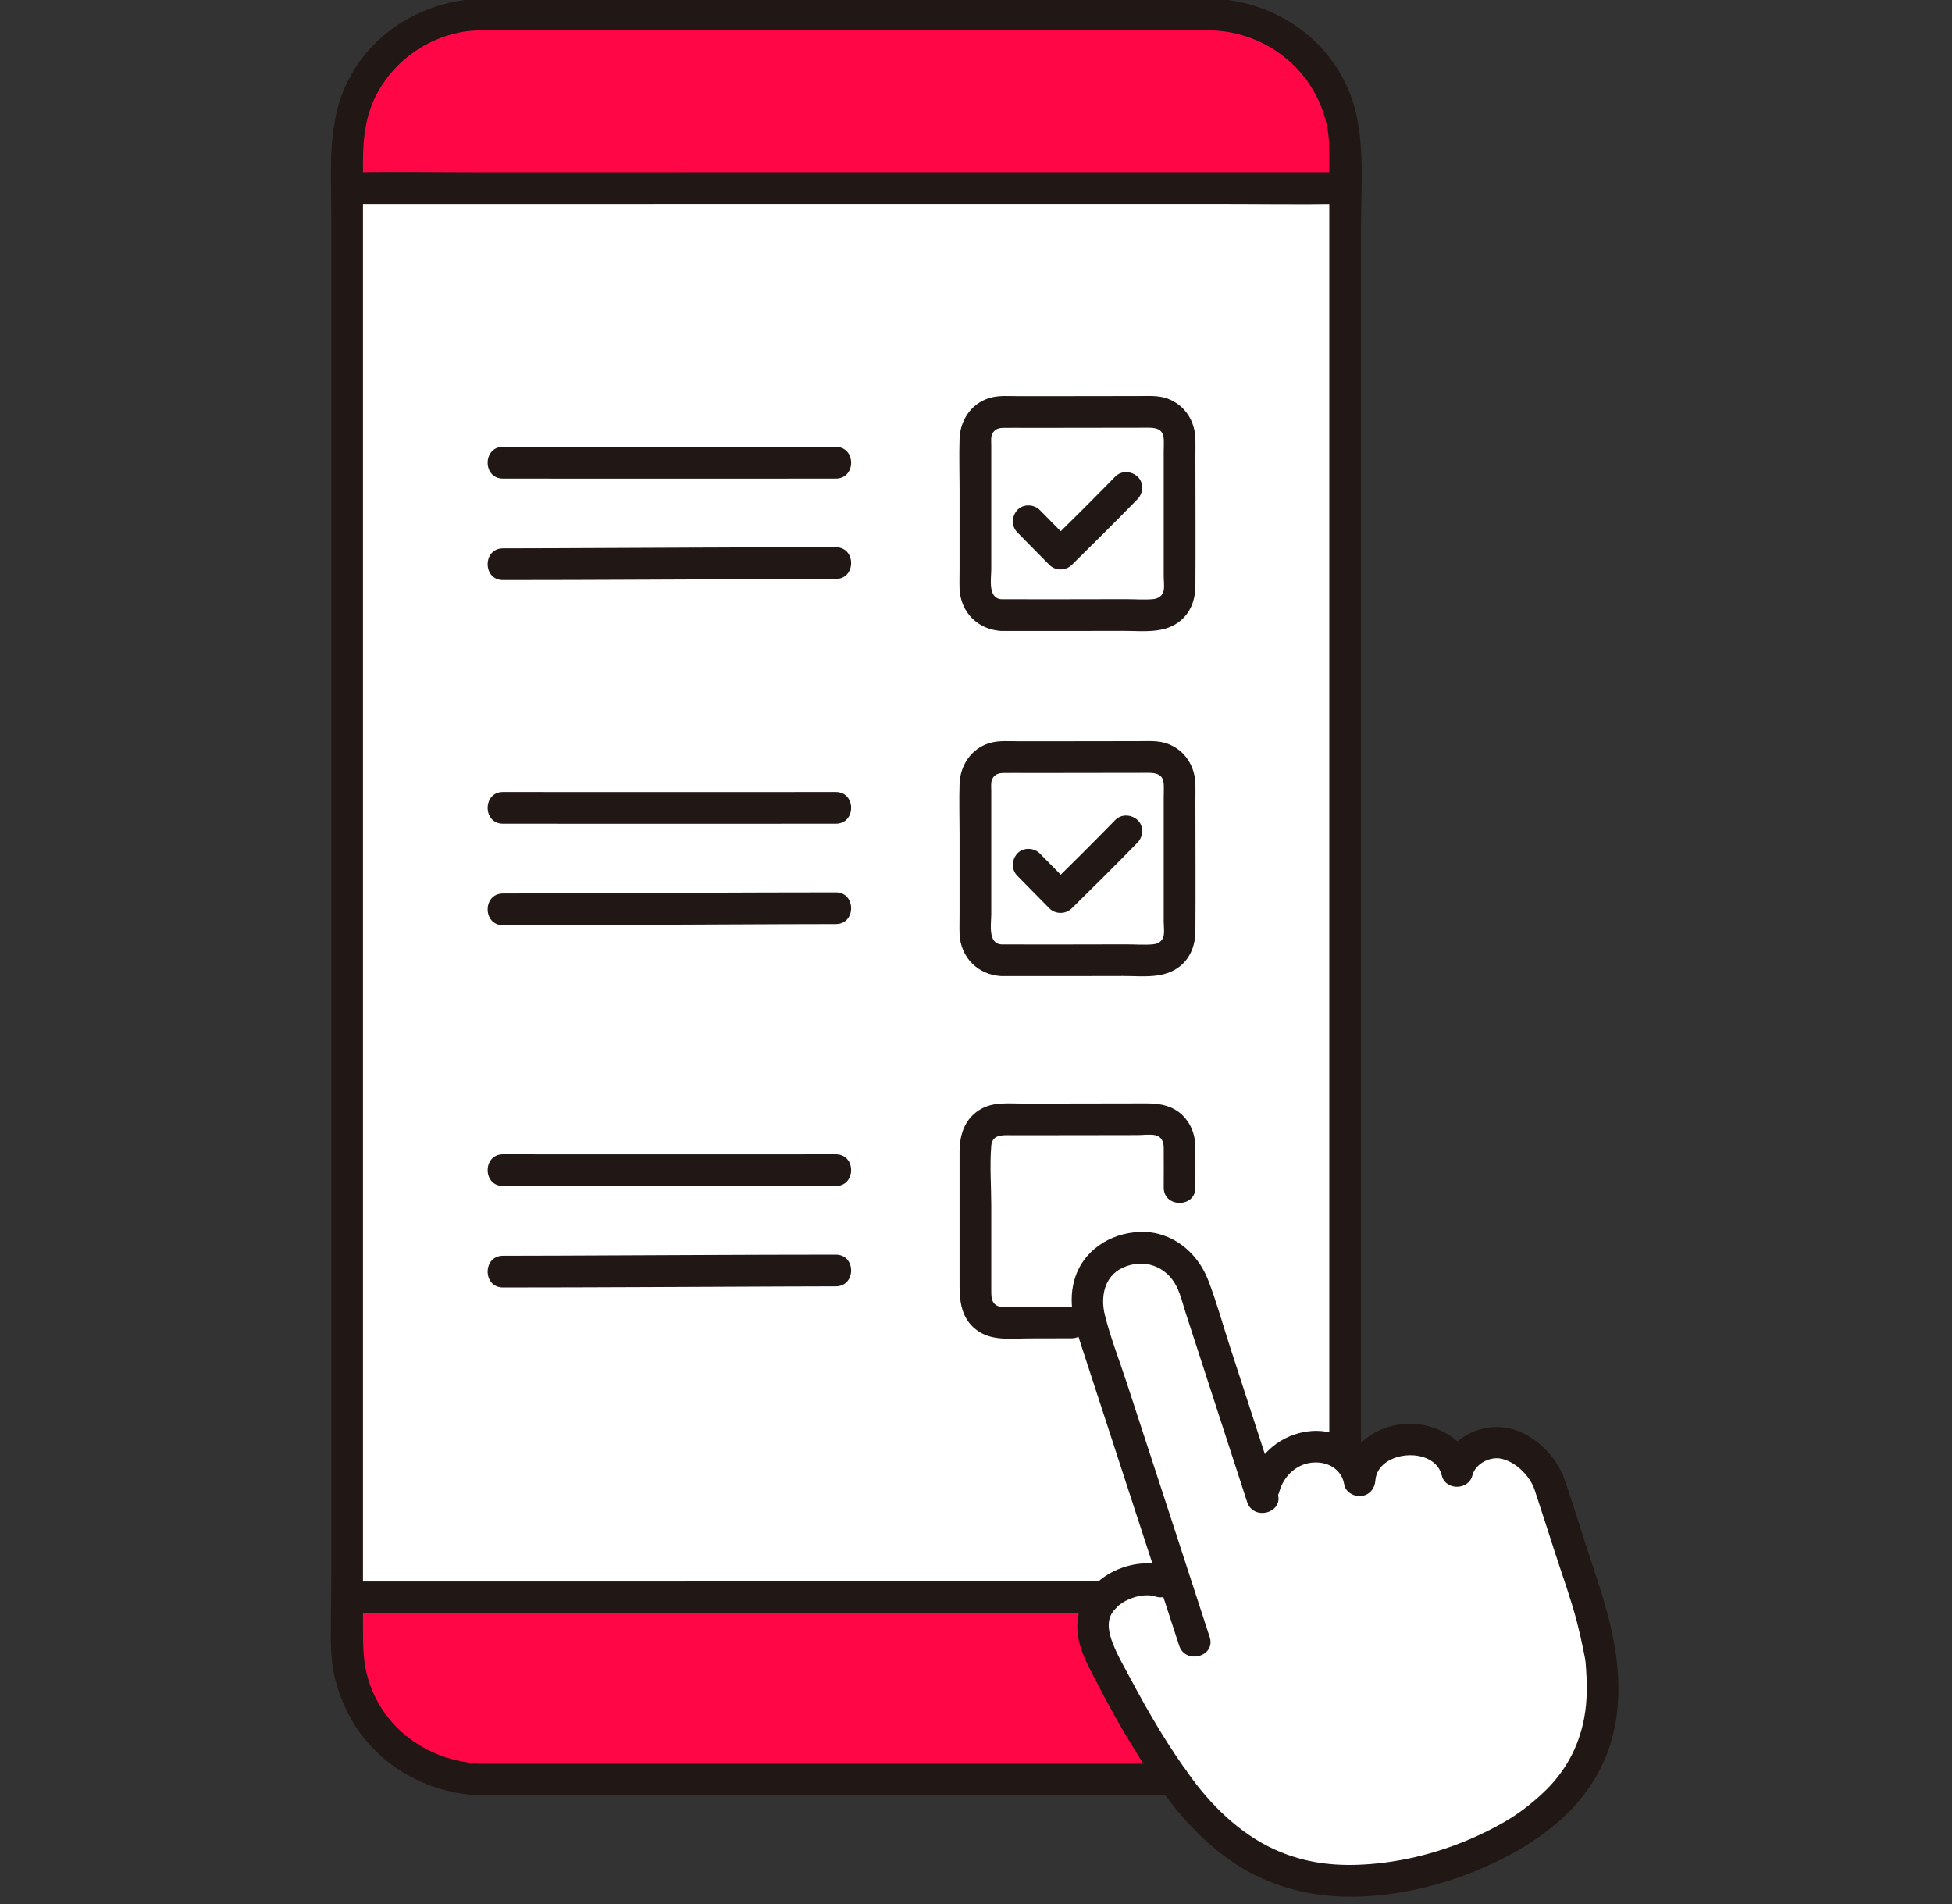 <?xml version="1.0" encoding="UTF-8" standalone="no"?>
<svg xmlns="http://www.w3.org/2000/svg" xmlns:xlink="http://www.w3.org/1999/xlink" xmlns:serif="http://www.serif.com/" width="100%" height="100%" viewBox="0 0 243 237" version="1.1" xml:space="preserve" style="fill-rule:evenodd;clip-rule:evenodd;stroke-linejoin:round;stroke-miterlimit:2;">
    <rect x="0" y="0" width="243" height="237" fill="#333333" stroke="none"/>
    <g transform="matrix(0.822,0,0,0.822,56.04,45.197)">
        <g transform="matrix(1,0,0,1,79.419,88.496)">
            <g transform="matrix(1,0,0,1,-97.499,-143.695)">
                <clipPath id="_clip1">
                    <rect x="0" y="0" width="194.997" height="287.39"></rect>
                </clipPath>
                <g clip-path="url(#_clip1)">
                    <g id="c">
                        <g id="d">
                            <path d="M6.24,28.692C27.361,28.691 149.038,28.682 153.882,28.682C153.879,62.965 153.879,204.38 153.879,242.073C148.598,242.067 6.191,242.077 3.179,242.077C3.179,242.077 3.029,242.077 2.74,242.084C2.74,204.417 2.74,63.004 2.743,28.693L6.241,28.693L6.24,28.692Z" style="fill:white;fill-rule:nonzero;"></path>
                            <path d="M138.35,280.439C135.017,278.29 131.676,275.209 128.446,270.855C126.107,267.703 121.73,261.217 116.721,251.066C115.19,247.962 114.667,244.741 117.018,242.201C119.599,239.412 123.655,238.957 125.507,239.627C125.507,239.627 126.485,239.981 128.134,240.577C124.608,229.773 118.798,211.997 115.128,200.705C113.868,196.827 114.502,191.373 119.863,189.631C125.065,187.94 129.311,190.758 130.796,195.329C133.143,202.551 138.607,219.362 141.001,226.728C141.2,225.965 141.341,225.423 141.341,225.423C142.147,222.33 144.997,219.252 149.217,219.257C152.513,219.262 155.389,221.297 155.8,224.369C155.929,221.381 158.606,218.585 162.342,218.234C166.078,217.883 169.882,219.628 170.574,222.98C171.192,220.273 173.17,219.338 175.697,218.714C179.017,217.893 183.491,221.653 184.497,224.749C186.503,230.92 188.11,235.884 190.373,242.849C191.441,246.135 192.334,251.076 192.334,251.076C194.382,267.737 185.003,273.806 180.677,277.122C175.716,280.222 168.467,283.517 159.813,284.611C153.64,285.391 146.014,285.38 138.351,280.44L138.35,280.439Z" style="fill:white;fill-rule:nonzero;"></path>
                            <g id="e">
                                <path d="M153.613,28.683L153.613,22.894C153.613,11.578 144.44,2.405 133.124,2.405L22.963,2.405C11.647,2.406 2.474,11.579 2.474,22.894L2.474,28.69C42.248,28.688 113.181,28.684 153.613,28.682L153.613,28.683Z" style="fill:rgb(255,6,71);fill-rule:nonzero;"></path>
                                <path d="M116.721,251.066C115.19,247.962 114.667,244.741 117.018,242.201C117.062,242.153 117.114,242.118 117.16,242.072C78.55,242.072 31.954,242.075 2.474,242.076L2.474,249.17C2.474,260.486 11.647,269.659 22.963,269.659L127.578,269.659C125.111,266.192 121.167,260.076 116.721,251.066Z" style="fill:rgb(255,6,71);fill-rule:nonzero;"></path>
                            </g>
                        </g>
                        <g id="f">
                            <path d="M127.588,267.262L23.519,267.262C15.451,267.262 8.067,262.373 5.674,254.496C4.887,251.904 4.878,249.364 4.878,246.716L4.878,24.715C4.878,20.994 5.294,17.406 7.172,14.07C9.794,9.412 14.331,6.162 19.565,5.115C21.047,4.818 22.541,4.802 24.043,4.802L104.172,4.802C113.712,4.802 123.251,4.784 132.791,4.802C141.49,4.819 149.069,10.723 150.869,19.314C151.329,21.51 151.219,23.803 151.219,26.039L151.219,220.683C151.219,223.772 156.019,223.777 156.019,220.683L156.019,34.617C156.019,27.72 156.848,19.988 154.01,13.545C150.298,5.119 141.77,0.014 132.683,0.002C129.337,-0.003 125.99,0.002 122.644,0.002L23.624,0.002C14.945,0.002 6.75,4.437 2.692,12.267C-0.604,18.626 0.078,25.842 0.078,32.762L0.078,238.827C0.078,249.621 -0.606,252.406 2.085,258.52C5.81,266.983 14.362,272.053 23.477,272.063C26.957,272.067 30.437,272.063 33.917,272.063L127.588,272.063C130.677,272.063 130.682,267.263 127.588,267.263L127.588,267.262Z" style="fill:rgb(33,23,21);fill-rule:nonzero;"></path>
                            <path d="M2.918,244.472L30.204,244.472C48.697,244.472 67.19,244.47 85.684,244.468C96.176,244.467 106.667,244.465 117.159,244.463C120.248,244.463 120.253,239.662 117.159,239.663C98.11,239.667 79.061,239.669 60.013,239.671C44.307,239.672 28.601,239.673 12.894,239.673L2.919,239.673C-0.17,239.673 -0.175,244.473 2.919,244.473L2.918,244.472Z" style="fill:rgb(33,23,21);fill-rule:nonzero;"></path>
                            <path d="M2.913,31.092C8.182,31.092 13.451,31.092 18.72,31.091C30.549,31.091 42.377,31.089 54.206,31.089C68.402,31.089 82.598,31.087 96.794,31.086C109.166,31.086 121.538,31.084 133.91,31.083C140.263,31.083 146.625,31.18 152.978,31.082C153.14,31.079 153.303,31.082 153.465,31.082C156.554,31.082 156.559,26.282 153.465,26.282C148.149,26.282 142.834,26.282 137.518,26.283C125.666,26.283 113.813,26.285 101.961,26.285C87.763,26.285 73.566,26.287 59.368,26.288C47.017,26.288 34.666,26.29 22.316,26.291C16.007,26.291 9.688,26.192 3.379,26.292C3.224,26.294 3.068,26.292 2.913,26.292C-0.176,26.292 -0.181,31.092 2.913,31.092Z" style="fill:rgb(33,23,21);fill-rule:nonzero;"></path>
                            <path d="M26.077,72.679C42.88,72.703 59.683,72.679 76.486,72.679C79.575,72.679 79.58,67.879 76.486,67.879C59.683,67.879 42.88,67.903 26.077,67.879C22.988,67.875 22.984,72.675 26.077,72.679Z" style="fill:rgb(33,23,21);fill-rule:nonzero;"></path>
                            <path d="M26.077,88.045C40.246,88.043 54.415,87.943 68.583,87.895C71.217,87.886 73.851,87.874 76.486,87.874C79.575,87.874 79.58,83.074 76.486,83.074C62.255,83.076 48.024,83.175 33.793,83.224C31.221,83.233 28.649,83.245 26.077,83.245C22.988,83.245 22.983,88.045 26.077,88.045Z" style="fill:rgb(33,23,21);fill-rule:nonzero;"></path>
                            <path d="M103.979,132.829C105.606,134.458 107.2,136.12 108.826,137.749C109.748,138.673 111.294,138.658 112.22,137.749C115.574,134.458 118.903,131.14 122.187,127.779C123.065,126.88 123.15,125.269 122.187,124.385C121.238,123.514 119.73,123.426 118.793,124.385C115.509,127.746 112.18,131.064 108.826,134.355L112.22,134.355C110.594,132.725 109,131.064 107.373,129.435C106.485,128.546 104.855,128.48 103.979,129.435C103.103,130.39 103.031,131.88 103.979,132.829Z" style="fill:rgb(33,23,21);fill-rule:nonzero;"></path>
                            <path d="M103.979,80.829C105.606,82.458 107.2,84.12 108.826,85.749C109.748,86.673 111.294,86.658 112.22,85.749C115.574,82.458 118.903,79.14 122.187,75.779C123.065,74.88 123.15,73.269 122.187,72.385C121.238,71.514 119.73,71.426 118.793,72.385C115.509,75.746 112.18,79.064 108.826,82.355L112.22,82.355C110.594,80.725 109,79.064 107.373,77.435C106.485,76.546 104.855,76.48 103.979,77.435C103.103,78.39 103.031,79.88 103.979,80.829Z" style="fill:rgb(33,23,21);fill-rule:nonzero;"></path>
                            <path d="M101.608,95.751C107.755,95.767 113.902,95.751 120.049,95.739C123.007,95.733 126.283,96.225 128.712,94.175C130.293,92.84 130.93,90.926 130.944,88.914C130.989,82.342 130.944,75.767 130.944,69.195C130.944,68.35 130.971,67.5 130.944,66.656C130.858,63.953 129.383,61.593 126.813,60.598C125.451,60.071 123.997,60.168 122.563,60.171C121.087,60.174 119.612,60.177 118.136,60.179C114.832,60.185 111.528,60.191 108.224,60.192L104.202,60.192C102.708,60.191 101.105,60.032 99.662,60.496C96.951,61.369 95.313,63.869 95.224,66.645C95.143,69.148 95.224,71.668 95.224,74.173L95.224,86.556C95.224,87.475 95.192,88.401 95.224,89.32C95.351,92.918 98.018,95.59 101.607,95.752C104.695,95.892 104.688,91.091 101.607,90.952C99.46,90.855 100.024,87.833 100.024,86.383L100.024,67.664C100.024,67.098 99.93,66.377 100.189,65.872C100.554,65.162 101.188,64.996 101.93,64.989C103.277,64.977 104.626,64.993 105.973,64.994C111.617,64.994 117.261,64.982 122.905,64.971C124.353,64.968 126.014,64.781 126.143,66.625C126.19,67.29 126.143,67.975 126.143,68.641L126.143,87.481C126.143,88.161 126.275,89.002 126.128,89.677C125.96,90.451 125.28,90.863 124.554,90.932C123.204,91.06 121.776,90.937 120.421,90.94C114.15,90.952 107.879,90.969 101.608,90.953C98.519,90.945 98.515,95.745 101.608,95.753L101.608,95.751Z" style="fill:rgb(33,23,21);fill-rule:nonzero;"></path>
                            <path d="M26.077,124.936C42.88,124.96 59.683,124.936 76.486,124.936C79.575,124.936 79.58,120.136 76.486,120.136C59.683,120.136 42.88,120.16 26.077,120.136C22.988,120.132 22.984,124.932 26.077,124.936Z" style="fill:rgb(33,23,21);fill-rule:nonzero;"></path>
                            <path d="M26.077,140.302C40.096,140.3 54.116,140.199 68.136,140.152C70.919,140.143 73.703,140.131 76.486,140.131C79.575,140.131 79.58,135.331 76.486,135.331C62.098,135.333 47.709,135.43 33.321,135.481C30.906,135.49 28.492,135.502 26.077,135.502C22.988,135.502 22.983,140.303 26.077,140.302Z" style="fill:rgb(33,23,21);fill-rule:nonzero;"></path>
                            <path d="M101.608,148.009C107.755,148.025 113.902,148.009 120.049,147.997C123.007,147.991 126.283,148.483 128.712,146.433C130.293,145.098 130.93,143.184 130.944,141.172C130.989,134.6 130.944,128.025 130.944,121.453C130.944,120.608 130.971,119.758 130.944,118.914C130.858,116.211 129.383,113.851 126.813,112.856C125.451,112.329 123.997,112.426 122.563,112.429C121.087,112.432 119.612,112.435 118.136,112.437C114.832,112.443 111.528,112.449 108.224,112.45L104.202,112.45C102.708,112.449 101.105,112.29 99.662,112.754C96.951,113.627 95.313,116.127 95.224,118.903C95.143,121.406 95.224,123.926 95.224,126.431L95.224,138.814C95.224,139.733 95.192,140.659 95.224,141.578C95.351,145.176 98.018,147.848 101.607,148.01C104.695,148.15 104.688,143.349 101.607,143.21C99.46,143.113 100.024,140.091 100.024,138.641L100.024,119.922C100.024,119.356 99.93,118.635 100.189,118.13C100.554,117.42 101.188,117.254 101.93,117.247C103.277,117.235 104.626,117.251 105.973,117.252C111.617,117.252 117.261,117.24 122.905,117.229C124.353,117.226 126.014,117.039 126.143,118.883C126.19,119.548 126.143,120.233 126.143,120.899L126.143,139.739C126.143,140.419 126.275,141.26 126.128,141.935C125.96,142.709 125.28,143.121 124.554,143.19C123.204,143.318 121.776,143.195 120.421,143.198C114.15,143.21 107.879,143.227 101.608,143.211C98.519,143.203 98.515,148.003 101.608,148.011L101.608,148.009Z" style="fill:rgb(33,23,21);fill-rule:nonzero;"></path>
                            <path d="M130.943,180.032C130.943,178.028 130.957,176.024 130.943,174.02C130.931,172.346 130.482,170.805 129.39,169.509C127.885,167.724 125.803,167.272 123.576,167.276C119.373,167.284 115.171,167.293 110.968,167.297C108.828,167.299 106.688,167.301 104.548,167.299C102.554,167.297 100.465,167.078 98.638,168.038C96.12,169.36 95.225,171.882 95.225,174.553L95.225,195.017C95.225,197.705 95.709,200.285 98.201,201.866C100.417,203.272 103.271,202.864 105.773,202.866C107.908,202.867 110.043,202.861 112.179,202.851C115.267,202.837 115.273,198.037 112.179,198.051C110.505,198.059 108.831,198.064 107.157,198.066C106.322,198.066 105.487,198.066 104.652,198.065C103.624,198.064 102.252,198.305 101.264,198.043C99.955,197.696 100.025,196.46 100.025,195.383L100.025,182.846C100.025,179.832 99.775,176.7 100.025,173.694C100.133,172.39 101.075,172.093 102.239,172.096C103.98,172.1 105.721,172.1 107.462,172.1C111.341,172.099 115.219,172.092 119.098,172.085C120.137,172.083 121.177,172.081 122.216,172.079C123.05,172.077 124.094,171.913 124.901,172.103C125.823,172.319 126.135,173.115 126.144,173.962C126.166,175.985 126.144,178.01 126.144,180.033C126.144,183.122 130.944,183.127 130.944,180.033L130.943,180.032Z" style="fill:rgb(33,23,21);fill-rule:nonzero;"></path>
                            <path d="M26.077,179.788C42.88,179.812 59.683,179.788 76.486,179.788C79.575,179.788 79.58,174.988 76.486,174.988C59.683,174.988 42.88,175.012 26.077,174.988C22.988,174.984 22.984,179.784 26.077,179.788Z" style="fill:rgb(33,23,21);fill-rule:nonzero;"></path>
                            <path d="M26.077,195.153C40.484,195.151 54.892,195.055 69.299,195.003C71.694,194.994 74.09,194.982 76.486,194.982C79.575,194.982 79.58,190.181 76.486,190.182C62.486,190.184 48.485,190.285 34.485,190.332C31.682,190.341 28.88,190.353 26.077,190.353C22.988,190.353 22.983,195.153 26.077,195.153Z" style="fill:rgb(33,23,21);fill-rule:nonzero;"></path>
                            <path d="M133.106,248.093C128.945,235.26 124.734,222.444 120.553,209.618C119.44,206.203 118.082,202.776 117.221,199.288C116.587,196.717 117.036,193.497 119.933,192.163C123.102,190.703 126.523,191.894 128.079,194.986C128.721,196.261 129.058,197.74 129.499,199.096L131.135,204.13C133.68,211.962 136.226,219.793 138.771,227.625C139.722,230.55 144.358,229.299 143.4,226.349C140.991,218.937 138.582,211.526 136.174,204.114C135.087,200.77 134.144,197.33 132.88,194.049C131.222,189.745 127.299,186.576 122.548,186.742C117.978,186.901 113.802,189.612 112.579,194.136C111.541,197.976 112.874,201.53 114.051,205.146C116.695,213.268 119.346,221.387 121.997,229.506C124.159,236.126 126.329,242.744 128.477,249.369C129.426,252.295 134.062,251.043 133.106,248.093Z" style="fill:rgb(33,23,21);fill-rule:nonzero;"></path>
                            <path d="M143.655,226.061C144.28,223.839 146.078,221.994 148.442,221.692C150.827,221.387 153.085,222.563 153.486,225.008C153.677,226.17 155.052,226.888 156.119,226.727C157.348,226.542 158.111,225.592 158.2,224.37C158.533,219.781 167.173,219.087 168.259,223.619C168.813,225.929 172.306,225.881 172.888,223.619C173.376,221.721 175.707,220.677 177.392,221.103C179.639,221.671 181.655,223.802 182.319,225.807C183.412,229.106 184.466,232.419 185.539,235.725C186.634,239.098 187.862,242.456 188.748,245.891C189.088,247.211 189.386,248.541 189.661,249.876C189.752,250.319 189.841,250.763 189.926,251.207C189.95,251.332 189.976,251.456 189.997,251.582C190.004,251.621 190.012,251.66 190.019,251.7C189.967,251.368 189.971,251.447 190.033,251.937C190.27,254.803 190.352,257.689 189.788,260.524C188.932,264.829 186.968,268.351 184.025,271.262C183.441,271.84 182.83,272.39 182.201,272.919C181.911,273.163 181.618,273.401 181.322,273.637C181.181,273.749 181.039,273.86 180.897,273.971C181.409,273.571 180.799,274.044 180.701,274.119C178.927,275.467 177.004,276.55 175.007,277.539C169.524,280.255 163.481,281.989 157.375,282.465C152.68,282.831 148.376,282.452 143.994,280.703C138.471,278.498 133.909,274.233 130.417,269.506C126.926,264.78 123.926,259.681 121.172,254.498C120.2,252.669 119.094,250.814 118.366,248.873C117.832,247.449 117.463,245.763 118.343,244.398C119.13,243.178 120.488,242.396 121.862,242.015C123.002,241.699 124.075,241.682 124.872,241.943C127.814,242.909 129.074,238.276 126.148,237.314C123.264,236.367 119.649,237.251 117.206,238.925C113.738,241.301 112.323,245.111 113.427,249.175C113.992,251.254 115.088,253.187 116.07,255.09C117.004,256.901 117.97,258.696 118.971,260.47C120.496,263.172 122.103,265.83 123.82,268.414C127.403,273.807 131.533,278.857 137.01,282.428C141.917,285.627 147.646,287.256 153.484,287.383C160.051,287.526 166.748,286.129 172.832,283.717C177.675,281.796 182.117,279.353 186.047,275.929C189.69,272.755 192.453,268.704 193.854,264.062C195.608,258.255 195.152,252.214 193.811,246.391C192.939,242.607 191.629,238.944 190.432,235.255C189.25,231.612 188.118,227.948 186.883,224.323C185.809,221.17 183.328,218.48 180.296,217.091C177.29,215.714 173.784,216.122 171.098,218.083C169.641,219.146 168.713,220.6 168.264,222.345L172.893,222.345C171.803,217.797 166.915,215.483 162.528,215.823C157.806,216.188 153.76,219.499 153.406,224.372L158.12,223.734C157.383,219.246 152.775,216.527 148.448,216.894C143.938,217.276 140.252,220.451 139.032,224.787C138.194,227.766 142.824,229.037 143.661,226.063L143.655,226.061Z" style="fill:rgb(33,23,21);fill-rule:nonzero;"></path>
                        </g>
                    </g>
                </g>
            </g>
        </g>
    </g>
</svg>

